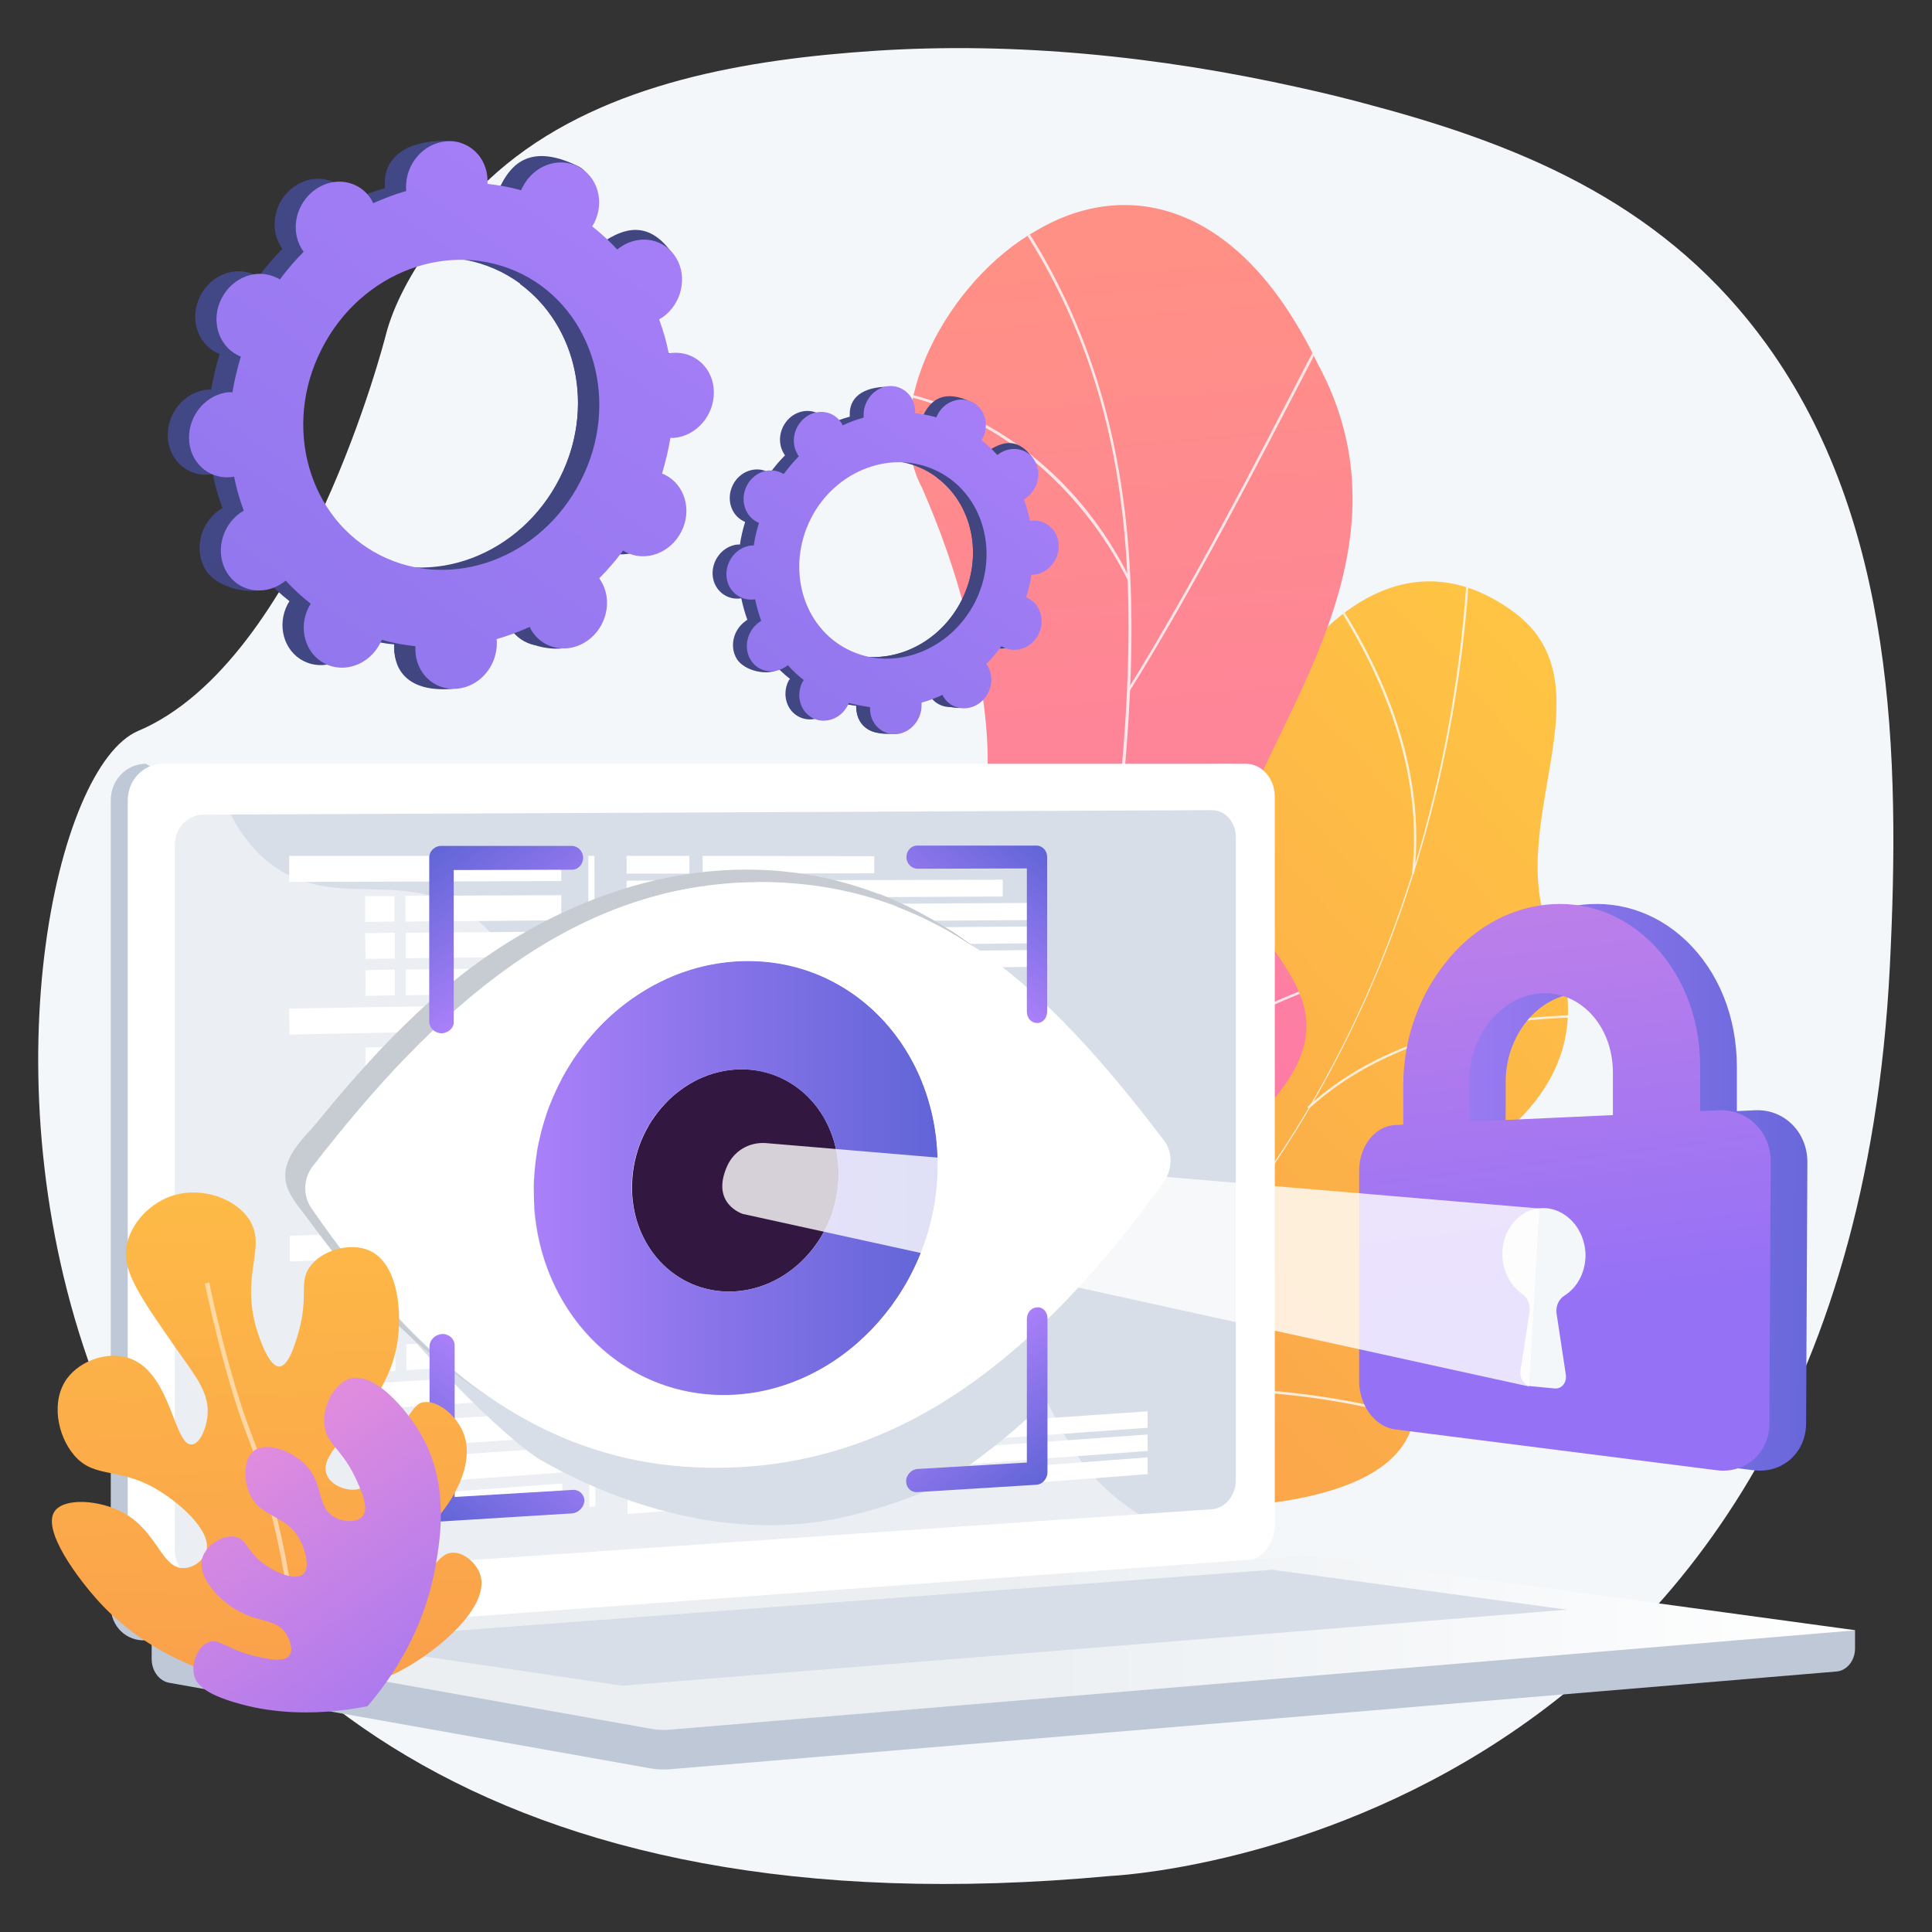 <?xml version="1.0" encoding="utf-8"?>
<!-- Generator: Adobe Illustrator 23.0.0, SVG Export Plug-In . SVG Version: 6.00 Build 0)  -->
<svg version="1.1" xmlns="http://www.w3.org/2000/svg" xmlns:xlink="http://www.w3.org/1999/xlink" x="0px" y="0px"
	 viewBox="0 0 600 600" style="enable-background:new 0 0 600 600;" xml:space="preserve">
<rect x="0" y="0" width="600" height="600" fill="#333333" stroke="none"/>
<style type="text/css">
	.st0{fill:#F4F7FA;}
	.st1{fill:url(#SVGID_1_);}
	.st2{opacity:0.8;clip-path:url(#SVGID_3_);}
	.st3{fill:#FCFDFE;}
	.st4{clip-path:url(#SVGID_7_);fill:url(#SVGID_8_);}
	.st5{opacity:0.8;clip-path:url(#SVGID_7_);}
	.st6{fill:#BFC8D6;}
	.st7{fill:#FFFFFF;}
	.st8{fill:#D8DEE8;}
	.st9{opacity:0.48;fill:#FFFFFF;}
	.st10{fill:url(#SVGID_11_);}
	.st11{fill:#321840;}
	.st12{fill:url(#SVGID_12_);}
	.st13{fill:#C7CCD3;}
	.st14{fill:#9E9E9E;}
	.st15{fill:url(#SVGID_13_);}
	.st16{fill:url(#SVGID_14_);}
	.st17{fill:url(#SVGID_15_);}
	.st18{fill:url(#SVGID_16_);}
	.st19{fill:url(#SVGID_17_);}
	.st20{fill:url(#SVGID_18_);}
	.st21{fill:url(#SVGID_19_);}
	.st22{fill:url(#SVGID_20_);}
	.st23{fill:url(#SVGID_21_);}
	.st24{opacity:0.8;fill:#FFFFFF;}
	.st25{fill:url(#SVGID_22_);}
	.st26{fill:url(#SVGID_23_);}
	.st27{fill:url(#SVGID_24_);}
	.st28{fill:url(#SVGID_25_);}
	.st29{fill:url(#SVGID_26_);}
	.st30{fill:url(#SVGID_27_);}
	.st31{fill:url(#SVGID_28_);}
	.st32{opacity:0.5;}
	.st33{fill:url(#SVGID_29_);}
</style>
<g id="Background">
</g>
<g id="Illustration">
	<g>
		<path class="st0" d="M403.1,27.1c-43.1-9.6-87.9-14.2-131.7-11.3c-38.8,2.6-82.8,9.7-114.1,35.2c-14.9,12.1-32.6,33.9-37.5,53.1
			c0,0-25.6,101.2-76.9,122.9c-51.3,21.7-86.9,391.8,301.9,355.6c0,0,228.3-9.5,242.1-282.3c3.3-65.9,1.5-138.3-38.3-193.4
			c-30.5-42.2-73.2-61-122.3-74.1C418.7,30.7,410.9,28.8,403.1,27.1z"/>
		<g>
			<g>
				<g>
					
						<linearGradient id="SVGID_1_" gradientUnits="userSpaceOnUse" x1="-5865.208" y1="-5332.047" x2="-5761.514" y2="-4669.139" gradientTransform="matrix(-0.778 -0.629 -0.629 0.778 -7405.394 704.289)">
						<stop  offset="0" style="stop-color:#FFC444"/>
						<stop  offset="0.996" style="stop-color:#F36F56"/>
					</linearGradient>
					<path class="st1" d="M288.8,506.4c-3.7-0.7-11.3-5.4-12.8-7.4c-9.7-13.6-29.6-37.9-27.8-55.4c0.3-3,13.9-5.2,15.9-7.9
						c8.3-3.5,11.4-4.2,17.7-11.4c18.5-21.3-19.6-64.5,27.5-77c34.6-9.2,62.8,3.9,61.5-49.2c-1.3-53.1,44.9-147.6,99.1-108.2
						c31.1,22.6-3.4,66.1,11.6,100.1c14.3,32.2-0.3,57.6-34.6,75c-34.3,17.4-17.1,32.8-8.7,63.2c10.1,36.5-45.6,40.4-71.4,40
						C346.1,467.9,292.9,481.1,288.8,506.4z"/>
					<g>
						<defs>
							<path id="SVGID_2_" d="M239.9,438.7c6.9,25.1,13,51,19.8,76.4c14.8,1.9,32.2,3.7,36.3-14.4c5.7-25.1,50.1-32.9,70.9-32.5
								c25.7,0.5,81.5-3.5,71.4-40c-8.4-30.4-25.6-45.7,8.7-63.2c34.3-17.4,48.9-42.8,34.6-75c-15-33.9,19.5-77.4-11.6-100.1
								c-54.2-39.4-100.5,55.2-99.1,108.2c1.3,53-27,40.3-61.5,49.2c-47,12.1-9.4,56.7-27.4,76.6C267.9,439.4,257.5,436,239.9,438.7
								z"/>
						</defs>
						<clipPath id="SVGID_3_">
							<use xlink:href="#SVGID_2_"  style="overflow:visible;"/>
						</clipPath>
						<g class="st2">
							<g>
								<path class="st3" d="M262.5,472.8c29.3-12.7,56.3-29.8,80.1-50.7c22.9-20.1,42.9-43.7,59.5-70.3
									c32.2-51.6,51.1-113.4,54.5-178.6l-0.7,0c-7.2,137.8-79.6,249.5-193.6,299L262.5,472.8z"/>
							</g>
							<g>
								<path class="st3" d="M444.3,442.8l0.3-0.7c-31.9-12.1-86.1-14.8-120.8-6l0.2,0.7C358.5,428.1,412.5,430.8,444.3,442.8z"/>
							</g>
							<g>
								<path class="st3" d="M284.8,462.9c14.5-11.9,22.3-30.7,23.4-55.7c0.8-18.3-2-39.4-8.3-62.8l-0.7,0.2
									c6.3,23.4,9.1,44.4,8.3,62.6c-1.1,24.8-8.8,43.4-23.1,55.2L284.8,462.9z"/>
							</g>
							<g>
								<path class="st3" d="M406.5,344.3c25.6-23.4,61.8-28.4,87.7-28.4l0-0.7c-26,0-62.4,5-88.2,28.6L406.5,344.3z"/>
							</g>
							<g>
								<path class="st3" d="M439.2,271.4c4.6-39.4-16.5-75.1-29.5-92.9l-0.6,0.4c12.9,17.7,34,53.3,29.4,92.4L439.2,271.4z"/>
							</g>
						</g>
					</g>
				</g>
			</g>
			<g>
				<g>
					<defs>
						<path id="SVGID_4_" d="M356,515.7c-23.9,3.5-47.9,6.6-72,9.3c-0.3,0.4-19.3-39.1-1.4-67.5c35.6-55.3-6.6-84.5-21.9-104.4
							c-23.2-27.7-26.4-68.3,17.8-72.7c42.8-5.1,29.8-76.8,7.9-128.8c-13.3-24.6,7.9-64.7,35.8-80.2c28.3-16.5,63.2-8.3,87,41.5
							c30.8,56.7-12.6,108-24,143.8c-11.3,35.2,40.7,46.9,11.5,83.3c-24.2,31.9-58.2,59.4-36,85C383,450.1,386.1,474.9,356,515.7z"
							/>
					</defs>
					<clipPath id="SVGID_5_">
						<use xlink:href="#SVGID_4_"  style="overflow:visible;"/>
					</clipPath>
				</g>
				<g>
					<defs>
						<path id="SVGID_6_" d="M356,515.7c-23.9,3.5-47.9,6.6-72,9.3c-0.3,0.4-19.3-39.1-1.4-67.5c35.6-55.3-6.6-84.5-21.9-104.4
							c-23.2-27.7-26.4-68.3,17.8-72.7c42.8-5.1,29.8-76.8,7.9-128.8c-13.3-24.6,7.9-64.7,35.8-80.2c28.3-16.5,63.2-8.3,87,41.5
							c30.8,56.7-12.6,108-24,143.8c-11.3,35.2,40.7,46.9,11.5,83.3c-24.2,31.9-58.2,59.4-36,85C383,450.1,386.1,474.9,356,515.7z"
							/>
					</defs>
					<clipPath id="SVGID_7_">
						<use xlink:href="#SVGID_6_"  style="overflow:visible;"/>
					</clipPath>
					
						<linearGradient id="SVGID_8_" gradientUnits="userSpaceOnUse" x1="-2508.338" y1="-2518.154" x2="-2652.664" y2="-2107.965" gradientTransform="matrix(-0.968 -0.25 -0.25 0.968 -2739.079 1891.477)">
						<stop  offset="0" style="stop-color:#FF9085"/>
						<stop  offset="1" style="stop-color:#FB6FBB"/>
					</linearGradient>
					<path class="st4" d="M356,515.7c-23.9,3.5-47.9,6.6-72,9.3c-0.3,0.4-19.3-39.1-1.4-67.5c35.6-55.3-6.6-84.5-21.9-104.4
						c-23.1-27.7-25-64.1,13.9-75.3c42.9-13.1,34.4-74.5,11.8-126.2c-13.3-24.6,7.9-64.7,35.8-80.2c28.3-16.5,63.2-8.3,87,41.5
						c30.8,56.7-12.6,108-24,143.8c-11.3,35.2,40.7,46.9,11.5,83.3c-24.2,31.9-58.2,59.4-36,85C383,450.1,386.1,474.9,356,515.7z"/>
					<g class="st5">
						<g>
							<path class="st3" d="M325.7,526.7c-0.5-2.8-1.5-97.6,12.6-189.4c1.5-15.3,3.4-30.8,5.2-45.7c4.9-40.1,10-81.6,7-120.8
								c-3.3-43.8-16.5-80.5-40.4-112.1l-0.8,0.4c53,70.1,43.4,149,33.2,232.4c-1.8,15-3.7,30.5-5.2,45.7
								c-14.7,95.7-12.7,189.3-12.6,189.6L325.7,526.7l-0.4,0.1L325.7,526.7z"/>
						</g>
						<g>
							<path class="st3" d="M351,214.3c19.3-30.8,41.1-73.1,52.9-95.8c5-9.7,9-17.4,9.5-17.9l-0.2-0.2l0-0.5
								c-0.6,0.1-1,0.8-10.1,18.3c-11.7,22.7-33.6,65-52.8,95.8L351,214.3z"/>
						</g>
						<g>
							<path class="st3" d="M350.4,180.5l0.3-1.2c-9.8-19.7-24.5-35.7-42.6-46.3c-14.4-8.4-26.5-11-29.7-11.3
								c-0.7-0.1-0.9,0-1.1,0.2l0.6,0.5c-0.1,0.1-0.2,0.1-0.2,0.1c1.1-0.2,13,1.8,27.6,9.9C318.7,139.7,337.6,154.8,350.4,180.5z"/>
						</g>
						<g>
							<path class="st3" d="M330.9,399c-3.3-26.4-18-51.8-43.6-75.4C274,311.2,258.2,300,240.4,290c-0.9-0.5-1.7-0.9-1.8-1l-0.6,0.6
								c0.2,0.1,0.7,0.4,1.9,1.1c24.7,13.9,83.1,52.2,90.2,108.5L330.9,399z"/>
						</g>
						<g>
							<path class="st3" d="M334,369.5c17.3-44.1,74-62.5,75-62.8c0,0,0,0,0,0l-0.1-0.4l0.2,0.3l0.2-0.4l-0.4-0.2
								c-0.5,0-58.3,18.6-75.8,63.3L334,369.5z"/>
						</g>
						<g>
							<path class="st3" d="M325.6,511.3c-2.6-11.3-12.6-28.9-45.6-48.9c-0.8-0.5-1.4-0.9-1.5-1l-0.3,0.2l-0.5,0.1
								c0,0.2,0,0.2,1.8,1.3c32.8,19.9,42.7,37.4,45.3,48.5L325.6,511.3z"/>
						</g>
						<g>
							<path class="st3" d="M325.8,489c1.4-21.1,30.2-44.2,47.3-56.1c0.6-0.4,1-0.7,1.1-0.8l-0.6-0.5c-0.1,0.1-0.5,0.3-1,0.7
								c-17.2,12-46.2,35.4-47.6,56.7L325.8,489z"/>
						</g>
					</g>
				</g>
				<g>
					<defs>
						<path id="SVGID_9_" d="M356,515.7c-23.9,3.5-47.9,6.6-72,9.3c-0.3,0.4-19.3-39.1-1.4-67.5c35.6-55.3-6.6-84.5-21.9-104.4
							c-23.2-27.7-26.4-68.3,17.8-72.7c42.8-5.1,29.8-76.8,7.9-128.8c-13.3-24.6,7.9-64.7,35.8-80.2c28.3-16.5,63.2-8.3,87,41.5
							c30.8,56.7-12.6,108-24,143.8c-11.3,35.2,40.7,46.9,11.5,83.3c-24.2,31.9-58.2,59.4-36,85C383,450.1,386.1,474.9,356,515.7z"
							/>
					</defs>
					<clipPath id="SVGID_10_">
						<use xlink:href="#SVGID_9_"  style="overflow:visible;"/>
					</clipPath>
				</g>
			</g>
		</g>
		<g>
			<g>
				<path class="st6" d="M576.2,506.3l-529.1-4.6v13.5c0,3.7,2.3,6.8,5.4,7.4l149.6,26.6c1.8,0.3,3.6,0.4,5.4,0.3l362.9-30.4
					c3.2-0.3,5.7-3.4,5.7-7.2V506.3z"/>
				<g>
					<path class="st6" d="M381.5,484.7L45.3,509.4c-6,0.4-10.9-4.3-10.9-10.5V248.5c0-6.3,4.9-11.3,10.9-11.3l11.9,6.9l324.4-6.9
						c5,0,9,4.6,9,10.2v226.4C390.5,479.4,386.5,484.3,381.5,484.7z"/>
					<path class="st7" d="M386.9,484.7L50.6,509.4c-6,0.4-10.9-4.3-10.9-10.5V248.5c0-6.3,4.9-11.3,10.9-11.3h336.3
						c5,0,9,4.6,9,10.2v226.4C395.9,479.4,391.9,484.3,386.9,484.7z"/>
					<path class="st8" d="M376.4,468.7L63.2,490.2c-4.9,0.3-8.9-3.5-8.9-8.6V262.3c0-5.1,4-9.3,8.9-9.3l313.2-1.4
						c4.1,0,7.4,3.7,7.4,8.4v199.7C383.8,464.4,380.5,468.4,376.4,468.7z"/>
					<g>
						<polygon class="st7" points="174.3,273.6 89.8,273.9 89.8,265.8 174.3,265.8 						"/>
						<polygon class="st7" points="214.1,271.3 194.6,271.3 194.6,265.8 214.1,265.8 						"/>
						<polygon class="st7" points="214.1,278.9 194.6,279 194.6,273.5 214.1,273.4 						"/>
						<polygon class="st7" points="311.4,278.4 235.7,278.8 235.7,273.4 311.4,273.2 						"/>
						<polygon class="st7" points="323.9,285.7 248.9,286.2 248.9,280.8 323.9,280.4 						"/>
						<polygon class="st7" points="323.9,292.9 248.9,293.7 248.9,288.3 323.9,287.7 						"/>
						<polygon class="st7" points="323.9,300.2 248.9,301.2 248.9,295.8 323.9,295 						"/>
						<polygon class="st7" points="214.1,286.5 194.6,286.6 194.6,281.1 214.1,281 						"/>
						<polygon class="st7" points="214.1,294.1 194.6,294.3 194.6,288.8 214.1,288.6 						"/>
						<polygon class="st7" points="214.2,301.7 194.6,301.9 194.6,296.4 214.2,296.2 						"/>
						<polygon class="st7" points="214.2,309.3 194.6,309.6 194.6,304.1 214.2,303.8 						"/>
						<polygon class="st7" points="266.5,308.4 218.4,309.2 218.4,303.7 266.5,303.1 						"/>
						<polygon class="st7" points="214.2,316.9 194.7,317.2 194.6,311.7 214.2,311.4 						"/>
						<polygon class="st7" points="214.2,324.5 194.7,324.9 194.7,319.4 214.2,319 						"/>
						<polygon class="st7" points="214.2,332.1 194.7,332.5 194.7,327 214.2,326.6 						"/>
						<polygon class="st7" points="289,315.4 235.7,316.5 235.7,311 289,310.1 						"/>
						<polygon class="st7" points="316.7,322.2 248.9,323.7 248.9,318.3 316.7,317 						"/>
						<polygon class="st7" points="316.7,329.5 248.9,331.2 248.9,325.8 316.7,324.2 						"/>
						<polygon class="st7" points="214.2,339.6 194.7,340.2 194.7,334.7 214.2,334.2 						"/>
						<polygon class="st7" points="214.2,347.2 194.7,347.8 194.7,342.3 214.2,341.8 						"/>
						<polygon class="st7" points="214.2,354.8 194.7,355.5 194.7,350 214.2,349.4 						"/>
						<polygon class="st7" points="214.3,362.4 194.7,363.1 194.7,357.6 214.2,357 						"/>
						<polygon class="st7" points="214.3,370 194.7,370.8 194.7,365.3 214.3,364.6 						"/>
						<polygon class="st7" points="214.3,377.6 194.8,378.4 194.7,372.9 214.3,372.1 						"/>
						<polygon class="st7" points="214.3,385.2 194.8,386.1 194.8,380.6 214.3,379.7 						"/>
						<polygon class="st7" points="214.3,392.8 194.8,393.7 194.8,388.2 214.3,387.3 						"/>
						<polygon class="st7" points="214.3,400.4 194.8,401.4 194.8,395.9 214.3,394.9 						"/>
						<polygon class="st7" points="214.3,408 194.8,409 194.8,403.5 214.3,402.5 						"/>
						<polygon class="st7" points="214.3,415.6 194.8,416.7 194.8,411.2 214.3,410.1 						"/>
						<polygon class="st7" points="214.3,423.2 194.8,424.3 194.8,418.8 214.3,417.7 						"/>
						<polygon class="st7" points="214.4,430.8 194.8,432 194.8,426.5 214.4,425.3 						"/>
						<polygon class="st7" points="214.4,438.4 194.8,439.6 194.8,434.1 214.4,432.9 						"/>
						<polygon class="st7" points="214.4,446 194.9,447.3 194.8,441.8 214.4,440.5 						"/>
						<polygon class="st7" points="214.4,453.5 194.9,454.9 194.9,449.4 214.4,448.1 						"/>
						<polygon class="st7" points="214.4,461.1 194.9,462.6 194.9,457.1 214.4,455.7 						"/>
						<polygon class="st7" points="214.4,468.7 194.9,470.2 194.9,464.7 214.4,463.3 						"/>
						<polygon class="st7" points="271.5,271.2 218.2,271.3 218.2,265.8 271.5,265.9 						"/>
						<polygon class="st7" points="311.7,424.7 235.9,429.4 235.9,424 311.6,419.4 						"/>
						<polygon class="st7" points="324.1,431.2 249.1,436.1 249.1,430.7 324.1,425.9 						"/>
						<polygon class="st7" points="324.1,438.5 249.1,443.6 249.1,438.2 324.1,433.2 						"/>
						<polygon class="st7" points="356.4,443.4 283.4,448.6 283.4,443.3 356.4,438.3 						"/>
						<polygon class="st7" points="356.4,450.6 283.4,456 283.4,450.7 356.4,445.5 						"/>
						<polygon class="st7" points="356.4,457.8 283.4,463.4 283.4,458.1 356.4,452.6 						"/>
						<polygon class="st7" points="271.7,419.8 218.5,422.9 218.5,417.5 271.7,414.4 						"/>
						<polygon class="st7" points="311.5,344.3 235.8,346.6 235.8,341.2 311.5,339 						"/>
						<polygon class="st7" points="324,351.1 249,353.7 249,348.3 324,345.9 						"/>
						<polygon class="st7" points="324,358.4 249,361.2 249,355.8 324,353.2 						"/>
						<polygon class="st7" points="324,365.7 249,368.7 249,363.3 324,360.5 						"/>
						<polygon class="st7" points="266.6,375.4 218.5,377.4 218.5,372 266.6,370 						"/>
						<polygon class="st7" points="289.1,381.8 235.8,384.2 235.8,378.8 289.1,376.5 						"/>
						<polygon class="st7" points="316.8,387.9 249,391.1 249,385.7 316.8,382.6 						"/>
						<polygon class="st7" points="316.8,395.2 249,398.6 249,393.2 316.8,389.9 						"/>
						<polygon class="st7" points="331.9,401.7 264.9,405.3 264.9,399.9 331.9,396.4 						"/>
						<polygon class="st7" points="331.9,408.9 264.9,412.7 264.9,407.4 331.9,403.7 						"/>
						<polygon class="st7" points="271.6,338.1 218.3,339.5 218.3,334.1 271.6,332.7 						"/>
						<polygon class="st7" points="174.3,285.8 125.9,286.2 125.9,278.2 174.3,278 						"/>
						<polygon class="st7" points="113.4,286.3 122.5,286.2 122.5,278.3 113.4,278.3 						"/>
						<polygon class="st7" points="174.3,297.1 126,297.6 126,289.7 174.3,289.3 						"/>
						<polygon class="st7" points="113.5,297.8 122.6,297.7 122.6,289.7 113.4,289.8 						"/>
						<polygon class="st7" points="174.4,308.3 126,309.1 126,301.1 174.4,300.5 						"/>
						<polygon class="st7" points="113.5,309.3 122.6,309.1 122.6,301.1 113.5,301.3 						"/>
						<polygon class="st7" points="174.5,388 90,391.8 90,383.8 174.5,380.2 						"/>
						<polygon class="st7" points="174.5,400.2 126.1,402.6 126.1,394.7 174.5,392.4 						"/>
						<polygon class="st7" points="113.6,403.3 122.7,402.8 122.7,394.8 113.6,395.3 						"/>
						<polygon class="st7" points="174.5,411.4 126.1,414.1 126.1,406.1 174.5,403.6 						"/>
						<polygon class="st7" points="113.6,414.7 122.7,414.2 122.7,406.3 113.6,406.8 						"/>
						<polygon class="st7" points="174.5,422.7 126.2,425.5 126.2,417.5 174.5,414.9 						"/>
						<polygon class="st7" points="113.7,426.2 122.8,425.7 122.8,417.7 113.6,418.2 						"/>
						<polygon class="st7" points="174.4,319.6 89.9,321.3 89.8,313.2 174.4,311.8 						"/>
						<polygon class="st7" points="174.4,331.8 126,333 126,325 174.4,324 						"/>
						<polygon class="st7" points="113.5,333.3 122.6,333.1 122.6,325.1 113.5,325.3 						"/>
						<polygon class="st7" points="174.4,343 126,344.4 126,336.5 174.4,335.2 						"/>
						<polygon class="st7" points="113.5,344.8 122.6,344.5 122.6,336.6 113.5,336.8 						"/>
						<polygon class="st7" points="174.5,365.6 126.1,367.4 126.1,359.5 174.4,357.8 						"/>
						<polygon class="st7" points="113.6,367.9 122.7,367.6 122.7,359.6 113.6,359.9 						"/>
						<polygon class="st7" points="174.5,376.9 126.1,378.9 126.1,370.9 174.5,369.1 						"/>
						<polygon class="st7" points="113.6,379.4 122.7,379 122.7,371 113.6,371.4 						"/>
						<polygon class="st7" points="174.4,354.3 126.1,355.9 126,347.9 174.4,346.5 						"/>
						<polygon class="st7" points="113.5,356.3 122.7,356 122.6,348 113.5,348.3 						"/>
						<polygon class="st7" points="174.6,433.9 90,439.2 90,431.1 174.5,426.1 						"/>
						<polygon class="st7" points="174.6,446.1 126.2,449.4 126.2,441.4 174.6,438.3 						"/>
						<polygon class="st7" points="113.7,450.2 122.8,449.6 122.8,441.6 113.7,442.2 						"/>
						<polygon class="st7" points="174.6,457.3 126.2,460.8 126.2,452.8 174.6,449.5 						"/>
						<polygon class="st7" points="113.7,461.7 122.8,461 122.8,453.1 113.7,453.7 						"/>
						<polygon class="st7" points="174.6,468.6 126.2,472.2 126.2,464.3 174.6,460.7 						"/>
						<polygon class="st7" points="113.7,473.2 122.8,472.5 122.8,464.5 113.7,465.2 						"/>
						<polygon class="st7" points="184.9,467.8 183,468 182.7,265.8 184.6,265.8 						"/>
					</g>
					<path class="st7" d="M230.6,244c0,2.3-1.7,4.2-3.9,4.2c-2.1,0-3.9-1.9-3.9-4.2c0-2.3,1.7-4.2,3.9-4.2
						C228.9,239.8,230.6,241.7,230.6,244z"/>
					<path class="st9" d="M50.6,509.4l334.6-24.6l1.7-0.1c2.3-0.2,4.3-1.3,5.9-3c-24.1-1.3-39-9.9-48.7-18.7
						c-19.4-17.7-16-35.2-36.9-46.9c-26.1-14.5-46.5,3.9-66.3-14.3c-12-11-6.1-19.2-20.9-35.7c-16.3-18.2-27-12.1-43.4-28.5
						c-20.8-20.8-10.4-36.9-28.3-51.8c-21.7-18.1-45.1-1.3-65.7-18.7c-8.9-7.5-13.8-18.4-16.3-29.9H50.6c-6,0-10.9,5.1-10.9,11.3
						v250.4C39.7,505.1,44.6,509.9,50.6,509.4z"/>
				</g>
				<linearGradient id="SVGID_11_" gradientUnits="userSpaceOnUse" x1="47.17" y1="510.245" x2="576.238" y2="510.245">
					<stop  offset="0.494" style="stop-color:#EBEFF2"/>
					<stop  offset="1" style="stop-color:#FFFFFF"/>
				</linearGradient>
				<path class="st10" d="M402.7,483.3L47.2,509.3l155,27.6c1.8,0.3,3.6,0.4,5.4,0.3l368.7-30.9l-167.8-22.9
					C406.5,483.2,404.6,483.1,402.7,483.3z"/>
				<polygon class="st8" points="99.1,509.6 395.1,487.5 486.7,499.9 193.2,523.5 				"/>
			</g>
		</g>
		<g>
			<path class="st8" d="M106.9,364.1c-6.8,7.9-5.7,15.7-5.7,15.7c0.7,5.2,3.7,9,5.2,10.7c43.1,52.4,61.3,62.8,61.3,62.8
				c12.4,7.1,52,27.8,95.5,17.6c11.6-2.7,25.6-7.5,33-12.5c58.5-39.9,55.9-75,57.1-85.5l-57.9,55.9
				C295.4,428.7,121.3,347.4,106.9,364.1z"/>
			<g>
				<path class="st11" d="M229.5,332.1c17.9-0.5,31.7,14.8,30.9,34c-0.8,19-15.7,34.6-33.3,35c-17.6,0.4-31.4-14.5-30.8-33.4
					C196.8,348.6,211.7,332.6,229.5,332.1z"/>
			</g>
			<g>
				<linearGradient id="SVGID_12_" gradientUnits="userSpaceOnUse" x1="165.716" y1="365.85" x2="291.254" y2="365.85">
					<stop  offset="0" style="stop-color:#AA80F9"/>
					<stop  offset="0.996" style="stop-color:#6165D7"/>
				</linearGradient>
				<path class="st12" d="M230.7,298.4c35.2-1,62.3,29.3,60.5,66.9c-1.8,37-31.1,67.2-65.2,67.9c-34.1,0.7-61-28.1-60.2-64.9
					C166.5,331,195.6,299.4,230.7,298.4z M227.1,401.1c17.6-0.4,32.5-16,33.3-35c0.8-19.2-13-34.4-30.9-34
					c-17.8,0.5-32.7,16.4-33.3,35.5C195.7,386.6,209.5,401.5,227.1,401.1L227.1,401.1z"/>
			</g>
			<g>
				<path class="st13" d="M298.1,291c-55.5-38.1-119.5-19.5-162.6,18.2c-13.6,11.9-25.6,25.3-36.9,39.2c-4.2,5.1-11.9,11.5-9.6,19.7
					c1.1,3.8,4.3,7.3,6.6,10.4c6.3,8.7,13,17.1,20.2,25c11.5,12.6,24.3,22.8,38.3,32.1c-13.6-9-25.7-20.4-36.5-32.9
					c-7.1-8.1-13.5-20.4-16.9-30.7c-2.8-8.4-0.7-10.8,3.7-16.2c23.8-29.3,52.2-61.1,89.6-74.5c35.4-12.7,76.8-9.1,110.2,13.9
					C302.2,293.8,300.1,292.4,298.1,291z"/>
				<g>
					<path class="st7" d="M361.5,354.2c2.8,3.7,2.7,9.1-0.3,13.2c-38.6,53.3-80.4,86.9-135.4,88.4c-0.3,0-0.7,0-1,0
						c-54.3,1.1-93.2-30-128.1-80.6c-2.7-3.9-2.5-9.3,0.5-13.1c38-49.1,79.7-86.5,135.2-88.1c1.1,0,2.1,0,3.2-0.1
						C289.9,273.9,324.2,305.1,361.5,354.2z M225.9,433.3c34.2-0.7,63.4-30.9,65.2-67.9c1.9-37.7-25.2-67.9-60.5-66.9
						c-35.1,1-64.2,32.5-65,70C165,405.2,191.9,434,225.9,433.3L225.9,433.3z"/>
				</g>
				<path class="st13" d="M278.8,281.7l-6.3-4.3c7.3,2.8,14.3,6.4,21.1,10.6l6.2,4.3C293.1,288.1,286.1,284.5,278.8,281.7
					L278.8,281.7z"/>
				<path class="st14" d="M299.8,292.3l-6.2-4.3c1.5,0.9,3,1.9,4.4,2.9l6.2,4.3C302.8,294.2,301.3,293.3,299.8,292.3L299.8,292.3z"
					/>
			</g>
		</g>
		<g>
			<g>
				<g>
					<linearGradient id="SVGID_13_" gradientUnits="userSpaceOnUse" x1="421.488" y1="326.47" x2="573.805" y2="328.831">
						<stop  offset="0" style="stop-color:#AA80F9"/>
						<stop  offset="0.996" style="stop-color:#6165D7"/>
					</linearGradient>
					<path class="st15" d="M539.4,375.1l-27.1-0.5v-41.5c0-15-10.8-26-23.4-24.5c-12,1.4-21.3,13.6-21.3,27.3v37.8l-20.4-0.4v-36.2
						c0-13,4-25.7,11.5-36c7.7-10.7,18.4-17.8,30.3-19.8c12.5-2.1,24.9,1.6,34.6,10.8c10.1,9.6,15.8,23.6,15.8,39.3V375.1z"/>
				</g>
				<linearGradient id="SVGID_14_" gradientUnits="userSpaceOnUse" x1="423.475" y1="398.807" x2="577.259" y2="401.191">
					<stop  offset="0" style="stop-color:#AA80F9"/>
					<stop  offset="0.996" style="stop-color:#6165D7"/>
				</linearGradient>
				<path class="st16" d="M545.1,344.8l-100.5,4.6c-6.2,0.3-11.1,6.6-11.1,14.1v65.5c0,7.4,4.9,14.1,11.1,14.9l100,12.7
					c8.9,1.1,16.3-5.4,16.3-14.6l0.4-81.1C561.3,351.5,554,344.4,545.1,344.8z"/>
				<linearGradient id="SVGID_15_" gradientUnits="userSpaceOnUse" x1="477.861" y1="403.179" x2="503.676" y2="403.179">
					<stop  offset="0" style="stop-color:#AA80F9"/>
					<stop  offset="0.996" style="stop-color:#6165D7"/>
				</linearGradient>
				<path class="st17" d="M503.7,390c0-8.4-6.3-15.2-13.8-14.8c-6.4,0.3-11.7,6.2-12,13.4c-0.3,5.6,2.3,10.6,6.2,13.3
					c1.7,1.2,2.5,3.5,2.2,5.6l-2.8,18.2c-0.4,2.3,1.2,4.6,3.3,4.8l7.3,0.7c2.2,0.2,3.8-1.8,3.5-4.2l-2.9-19.1
					c-0.3-2.3,0.7-4.4,2.4-5.5C501,400,503.7,395.4,503.7,390z"/>
			</g>
			<g>
				<g>
					<linearGradient id="SVGID_16_" gradientUnits="userSpaceOnUse" x1="458.111" y1="159.741" x2="488.8" y2="405.253">
						<stop  offset="3.597120e-03" style="stop-color:#E38DDD"/>
						<stop  offset="1" style="stop-color:#9571F6"/>
					</linearGradient>
					<path class="st18" d="M528,375.1l-27.1-0.5v-41.5c0-15-10.8-26-23.4-24.5c-12,1.4-21.3,13.6-21.3,27.3v37.8l-20.4-0.4v-36.2
						c0-13,4-25.7,11.5-36c7.7-10.7,18.4-17.8,30.3-19.8c12.5-2.1,24.9,1.6,34.6,10.8c10.1,9.6,15.8,23.6,15.8,39.3V375.1z"/>
				</g>
				<linearGradient id="SVGID_17_" gradientUnits="userSpaceOnUse" x1="456.694" y1="159.918" x2="487.383" y2="405.43">
					<stop  offset="3.597120e-03" style="stop-color:#E38DDD"/>
					<stop  offset="1" style="stop-color:#9571F6"/>
				</linearGradient>
				<path class="st19" d="M533.7,344.8l-100.5,4.6c-6.2,0.3-11.1,6.6-11.1,14.1v65.5c0,7.4,4.9,14.1,11.1,14.9l100,12.7
					c8.9,1.1,16.3-5.4,16.3-14.6l0.4-81.1C550,351.5,542.7,344.4,533.7,344.8z"/>
				<path class="st0" d="M492.4,390c0-8.4-6.3-15.2-13.8-14.8c-6.4,0.3-11.7,6.2-12,13.4c-0.3,5.6,2.3,10.6,6.2,13.3
					c1.7,1.2,2.5,3.5,2.2,5.6l-2.8,18.2c-0.4,2.3,1.2,4.6,3.3,4.8l7.3,0.7c2.2,0.2,3.8-1.8,3.5-4.2l-2.9-19.1
					c-0.3-2.3,0.7-4.4,2.4-5.5C489.7,400,492.3,395.4,492.4,390z"/>
			</g>
		</g>
		<g>
			<g>
				<g>
					<linearGradient id="SVGID_18_" gradientUnits="userSpaceOnUse" x1="164.57" y1="301.605" x2="135.826" y2="262.623">
						<stop  offset="0" style="stop-color:#AA80F9"/>
						<stop  offset="0.996" style="stop-color:#6165D7"/>
					</linearGradient>
					<path class="st20" d="M137.2,320.9c-2.1,0-3.9-1.6-3.9-3.7v-50.8c0-2.1,1.7-3.7,3.7-3.7h40.5c2,0,3.6,1.7,3.6,3.7
						c0,2-1.5,3.7-3.5,3.7l-36.7,0.1v47C141.1,319.1,139.3,320.8,137.2,320.9z"/>
				</g>
				<g>
					
						<linearGradient id="SVGID_19_" gradientUnits="userSpaceOnUse" x1="164.057" y1="-11904.992" x2="135.179" y2="-11944.156" gradientTransform="matrix(1 0 0 -1 0 -11472)">
						<stop  offset="0" style="stop-color:#AA80F9"/>
						<stop  offset="0.996" style="stop-color:#6165D7"/>
					</linearGradient>
					<path class="st21" d="M177.6,470l-40.5,2.5c-2.1,0.1-3.7-1.4-3.7-3.5v-50.8c0-2.1,1.8-3.8,3.9-3.9c2.1-0.1,3.9,1.5,3.9,3.6v47
						l36.7-2.2c2-0.1,3.6,1.4,3.6,3.5C181.3,468.1,179.6,469.9,177.6,470z"/>
				</g>
			</g>
			<g>
				<g>
					
						<linearGradient id="SVGID_20_" gradientUnits="userSpaceOnUse" x1="2212.586" y1="299.571" x2="2185.593" y2="262.965" gradientTransform="matrix(-1 0 0 1 2509 0)">
						<stop  offset="0" style="stop-color:#AA80F9"/>
						<stop  offset="0.996" style="stop-color:#6165D7"/>
					</linearGradient>
					<path class="st22" d="M322.1,317.7c-1.8,0-3.2-1.5-3.2-3.5v-44.5l-33.9,0.1c-1.9,0-3.5-1.6-3.5-3.6s1.5-3.6,3.3-3.6h37.1
						c1.8,0,3.3,1.6,3.3,3.5v48C325.2,316.1,323.9,317.7,322.1,317.7z"/>
				</g>
				<g>
					
						<linearGradient id="SVGID_21_" gradientUnits="userSpaceOnUse" x1="2213.097" y1="-11896.622" x2="2186.214" y2="-11933.08" gradientTransform="matrix(-1 0 0 -1 2509 -11472)">
						<stop  offset="0" style="stop-color:#AA80F9"/>
						<stop  offset="0.996" style="stop-color:#6165D7"/>
					</linearGradient>
					<path class="st23" d="M321.9,461.1l-37.1,2.3c-1.9,0.1-3.4-1.4-3.4-3.4s1.7-3.7,3.6-3.8l33.9-2v-44.5c0-2,1.3-3.6,3.2-3.7
						c1.8-0.1,3.2,1.4,3.2,3.4v48C325.2,459.3,323.7,461,321.9,461.1z"/>
				</g>
			</g>
		</g>
		<path class="st24" d="M237.9,355c-5.2-0.4-10,2.4-12.1,7.2c-5.2,11.7,4.9,14.8,4.9,14.8l244.2,53.6l3.1-55.3L237.9,355z"/>
		<g>
			<linearGradient id="SVGID_22_" gradientUnits="userSpaceOnUse" x1="-33.689" y1="40.646" x2="344.039" y2="235.153">
				<stop  offset="0" style="stop-color:#444B8C"/>
				<stop  offset="0.996" style="stop-color:#3E4177"/>
			</linearGradient>
			<path class="st25" d="M187.8,170.7c6.1,3.1,13.8,0.3,17.2-6.4c3.4-6.6,1.1-14.5-5-17.6c-0.3-0.2-0.6-0.3-1-0.4
				c1.1-3.7,2-7.4,2.6-11.1c0.4,0,0.7,0,1.1,0c7-0.6,12.5-7,12.4-14.3c-0.1-7.3-5.9-12.7-12.9-12.1c-0.4,0-0.7,0.1-1.1,0.2
				c-0.7-3.6-1.7-7.1-3-10.6c0.3-0.2,0.6-0.4,1-0.6c6-4.2,7.9-12.5,4.3-18.5c-3.6-6-11.4-7.5-17.4-3.3c-0.3,0.2-0.6,0.4-0.9,0.7
				c-2.4-2.6-5-5-7.8-7.2c0.2-0.3,0.4-0.7,0.6-1c3.4-6.6,7.8-13.9,1.6-16.9c-14.3-7-20.4-1-23.8,5.6c-0.2,0.3-0.3,0.7-0.5,1
				c-3.4-1-6.9-1.6-10.4-2c0-0.4,0-0.7,0-1.1c-0.1-7.3,2-11.2-5-11.4c-15.3-0.3-20.5,6.3-20.3,13.6c0,0.4,0,0.8,0.1,1.1
				c-3.5,1-6.9,2.3-10.3,3.8c-0.2-0.3-0.3-0.6-0.5-1c-3.6-6-11.4-7.5-17.4-3.3c-6,4.2-7.9,12.5-4.3,18.5c0.2,0.3,0.4,0.6,0.6,0.9
				C85,80,82.5,82.9,80.3,86c-0.3-0.2-0.6-0.4-0.9-0.5c-6.1-3.1-13.8-0.3-17.2,6.4c-3.4,6.6-1.1,14.5,5,17.6c0.3,0.2,0.6,0.3,1,0.4
				c-1.1,3.7-2,7.4-2.6,11.1c-0.4,0-0.7,0-1.1,0c-7,0.6-12.5,7-12.4,14.3c0.1,7.3,5.9,12.7,12.9,12.1c0.4,0,0.7-0.1,1.1-0.2
				c0.7,3.6,1.7,7.1,3,10.6c-0.3,0.2-0.6,0.4-1,0.6c-6,4.2-7.9,12.5-4.3,18.5c3.6,6,15.6,8.8,21.6,4.6c0.3-0.2-3.6-1.8-3.3-2
				c2.4,2.6,5,5,7.8,7.2c-0.2,0.3-0.4,0.7-0.6,1c-3.4,6.6-1.1,14.5,5,17.6c6.1,3.1,13.8,0.3,17.2-6.4c0.2-0.3,0.3-0.7,0.5-1
				c3.4,1,6.9,1.6,10.4,2c0,0.4,0,0.7,0,1.1c0.1,7.3,5.9,12.7,12.9,12.1c7-0.6,12.5-7,12.4-14.3c0-0.4,0-0.8-0.1-1.1
				c3.5-1,6.9-2.3,10.3-3.8c0.2,0.3,0.3,0.6,0.5,1c3.6,6,11.4,7.5,17.4,3.3c6-4.2,7.9-12.5,4.3-18.5c-0.2-0.3-0.4-0.6-0.6-0.9
				c2.6-2.6,5.1-5.5,7.4-8.6C187.1,170.4,187.4,170.6,187.8,170.7z M111.4,171.7c-22.2-11.3-30.4-40-18.1-64
				c12.2-24.1,40.2-34.4,62.4-23.2c22.2,11.3,30.4,40,18.1,64C161.6,172.6,133.7,183,111.4,171.7z"/>
			<linearGradient id="SVGID_23_" gradientUnits="userSpaceOnUse" x1="-32.741" y1="38.806" x2="344.986" y2="233.312">
				<stop  offset="0" style="stop-color:#444B8C"/>
				<stop  offset="0.996" style="stop-color:#3E4177"/>
			</linearGradient>
			<path class="st26" d="M202.6,135.2c7-0.6,12.5-7,12.4-14.3c-0.1-7.3-5.9-12.7-12.9-12.1c-0.4,0-0.7,0.1-1.1,0.2
				c-0.7-3.6-1.7-7.1-3-10.6c0.3-0.2,0.6-0.4,1-0.6c6-4.2,13.4-14.3,9.2-19.9c-8-10.6-16.3-6-22.3-1.8c-0.3,0.2-0.6,0.4-0.9,0.7
				c-2.4-2.6-5-5-7.8-7.2c0.2-0.3,0.4-0.7,0.6-1c1.8-3.6,2-7.6,0.8-11c-5.8,10.2-11.5,20.4-17.1,30.6c17.7,13,23.4,38.6,12.3,60.5
				c-9.4,18.5-28.1,28.9-46.3,27.6c-0.8,2.1-1.6,4.2-2.5,6.3c-2.4,5.7-5,11.2-7.7,16.8c1.7,0.3,3.4,0.6,5.1,0.7c0,0.4,0,0.7,0,1.1
				c0.1,7.3,4.6,13.5,17.2,12.8c7-0.4,8.2-7.8,8.1-15.1c0-0.4,0-0.8-0.1-1.1c3.5-1,6.9-2.3,10.3-3.8c0.2,0.3,0.3,0.6,0.5,1
				c3.6,6,16.2,8.6,22.2,4.4c6-4.2,3.1-13.5-0.5-19.5c-0.2-0.3-0.4-0.6-0.6-0.9c2.6-2.6,5.1-5.5,7.4-8.6c0.3,0.2,0.6,0.4,0.9,0.5
				c6.1,3.1,13.8,0.3,17.2-6.4c3.4-6.6,1.1-14.5-5-17.6c-0.3-0.2-0.6-0.3-1-0.4c1.1-3.7,2-7.4,2.6-11.1
				C201.9,135.2,202.3,135.2,202.6,135.2z"/>
			<linearGradient id="SVGID_24_" gradientUnits="userSpaceOnUse" x1="211.229" y1="28.312" x2="-146.077" y2="533.577">
				<stop  offset="0" style="stop-color:#AA80F9"/>
				<stop  offset="0.996" style="stop-color:#6165D7"/>
			</linearGradient>
			<path class="st27" d="M194.4,171.5c6.1,3.1,13.8,0.3,17.2-6.4c3.4-6.6,1.1-14.5-5-17.6c-0.3-0.2-0.6-0.3-1-0.4
				c1.1-3.7,2-7.4,2.6-11.1c0.4,0,0.7,0,1.1,0c7-0.6,12.5-7,12.4-14.3c-0.1-7.3-5.9-12.7-12.9-12.1c-0.4,0-0.7,0.1-1.1,0.2
				c-0.7-3.6-1.7-7.1-3-10.6c0.3-0.2,0.6-0.4,1-0.6c6-4.2,7.9-12.5,4.3-18.5c-3.6-6-11.4-7.5-17.4-3.3c-0.3,0.2-0.6,0.4-0.9,0.7
				c-2.4-2.6-5-5-7.8-7.2c0.2-0.3,0.4-0.7,0.6-1c3.4-6.6,1.1-14.5-5-17.6c-6.1-3.1-13.8-0.3-17.2,6.4c-0.2,0.3-0.3,0.7-0.5,1
				c-3.4-1-6.9-1.6-10.4-2c0-0.4,0-0.7,0-1.1c-0.1-7.3-5.9-12.7-12.9-12.1c-7,0.6-12.5,7-12.4,14.3c0,0.4,0,0.8,0.1,1.1
				c-3.5,1-6.9,2.3-10.3,3.8c-0.2-0.3-0.3-0.6-0.5-1c-3.6-6-11.4-7.5-17.4-3.3C92,63,90,71.2,93.7,77.3c0.2,0.3,0.4,0.6,0.6,0.9
				c-2.6,2.6-5.1,5.5-7.4,8.6c-0.3-0.2-0.6-0.4-0.9-0.5c-6.1-3.1-13.8-0.3-17.2,6.4c-3.4,6.6-1.1,14.5,5,17.6c0.3,0.2,0.6,0.3,1,0.4
				c-1.1,3.7-2,7.4-2.6,11.1c-0.4,0-0.7,0-1.1,0c-7,0.6-12.5,7-12.4,14.3c0.1,7.3,5.9,12.7,12.9,12.1c0.4,0,0.7-0.1,1.1-0.2
				c0.7,3.6,1.7,7.1,3,10.6c-0.3,0.2-0.6,0.4-1,0.6c-6,4.2-7.9,12.5-4.3,18.5c3.6,6,11.4,7.5,17.4,3.3c0.3-0.2,0.6-0.4,0.9-0.7
				c2.4,2.6,5,5,7.8,7.2c-0.2,0.3-0.4,0.7-0.6,1c-3.4,6.6-1.1,14.5,5,17.6c6.1,3.1,13.8,0.3,17.2-6.4c0.2-0.3,0.3-0.7,0.5-1
				c3.4,1,6.9,1.6,10.4,2c0,0.4,0,0.7,0,1.1c0.1,7.3,5.9,12.7,12.9,12.1c7-0.6,12.5-7,12.4-14.3c0-0.4,0-0.8-0.1-1.1
				c3.5-1,6.9-2.3,10.3-3.8c0.2,0.3,0.3,0.6,0.5,1c3.6,6,11.4,7.5,17.4,3.3c6-4.2,7.9-12.5,4.3-18.5c-0.2-0.3-0.4-0.6-0.6-0.9
				c2.6-2.6,5.1-5.5,7.4-8.6C193.7,171.1,194,171.3,194.4,171.5z M118,172.4c-22.2-11.3-30.4-40-18.1-64
				C112.1,84.3,140,74,162.3,85.2c22.2,11.3,30.4,40,18.1,64C168.2,173.4,140.2,183.7,118,172.4z"/>
		</g>
		<g>
			<linearGradient id="SVGID_25_" gradientUnits="userSpaceOnUse" x1="167.203" y1="118.196" x2="406.415" y2="241.376">
				<stop  offset="0" style="stop-color:#444B8C"/>
				<stop  offset="0.996" style="stop-color:#3E4177"/>
			</linearGradient>
			<path class="st28" d="M307.4,200.6c3.9,2,8.8,0.2,10.9-4c2.1-4.2,0.7-9.2-3.2-11.2c-0.2-0.1-0.4-0.2-0.6-0.3
				c0.7-2.3,1.3-4.7,1.6-7c0.2,0,0.4,0,0.7,0c4.4-0.4,7.9-4.5,7.8-9.1c-0.1-4.6-3.8-8-8.2-7.7c-0.2,0-0.5,0.1-0.7,0.1
				c-0.5-2.3-1.1-4.5-1.9-6.7c0.2-0.1,0.4-0.2,0.6-0.4c3.8-2.7,5-7.9,2.7-11.7c-2.3-3.8-7.2-4.7-11-2.1c-0.2,0.1-0.4,0.3-0.6,0.4
				c-1.5-1.7-3.1-3.2-4.9-4.6c0.1-0.2,0.2-0.4,0.4-0.6c2.1-4.2,4.9-8.8,1-10.7c-9-4.4-12.9-0.6-15.1,3.6c-0.1,0.2-0.2,0.4-0.3,0.7
				c-2.2-0.6-4.4-1-6.6-1.3c0-0.2,0-0.5,0-0.7c-0.1-4.6,1.3-7.1-3.2-7.2c-9.7-0.2-13,4-12.9,8.6c0,0.2,0,0.5,0,0.7
				c-2.2,0.6-4.4,1.4-6.5,2.4c-0.1-0.2-0.2-0.4-0.3-0.6c-2.3-3.8-7.2-4.7-11-2.1c-3.8,2.7-5,7.9-2.7,11.7c0.1,0.2,0.2,0.4,0.4,0.6
				c-1.7,1.7-3.2,3.5-4.7,5.5c-0.2-0.1-0.4-0.2-0.6-0.3c-3.9-2-8.8-0.2-10.9,4c-2.1,4.2-0.7,9.2,3.2,11.2c0.2,0.1,0.4,0.2,0.6,0.3
				c-0.7,2.3-1.3,4.7-1.6,7c-0.2,0-0.4,0-0.7,0c-4.4,0.4-7.9,4.5-7.8,9.1c0.1,4.6,3.8,8,8.2,7.7c0.2,0,0.5-0.1,0.7-0.1
				c0.5,2.3,1.1,4.5,1.9,6.7c-0.2,0.1-0.4,0.2-0.6,0.4c-3.8,2.7-5,7.9-2.7,11.7c2.3,3.8,9.9,5.6,13.7,2.9c0.2-0.1-2.3-1.1-2.1-1.3
				c1.5,1.7,3.1,3.2,4.9,4.6c-0.1,0.2-0.2,0.4-0.4,0.6c-2.1,4.2-0.7,9.2,3.2,11.2c3.9,2,8.8,0.2,10.9-4c0.1-0.2,0.2-0.4,0.3-0.7
				c2.2,0.6,4.4,1,6.6,1.3c0,0.2,0,0.5,0,0.7c0.1,4.6,3.8,8,8.2,7.7c4.4-0.4,7.9-4.5,7.8-9.1c0-0.2,0-0.5,0-0.7
				c2.2-0.6,4.4-1.4,6.5-2.4c0.1,0.2,0.2,0.4,0.3,0.6c2.3,3.8,7.2,4.7,11,2.1c3.8-2.7,5-7.9,2.7-11.7c-0.1-0.2-0.2-0.4-0.4-0.6
				c1.7-1.7,3.2-3.5,4.7-5.5C307.1,200.4,307.2,200.5,307.4,200.6z M259.1,201.2c-14.1-7.2-19.2-25.3-11.5-40.6
				c7.7-15.2,25.4-21.8,39.5-14.7c14.1,7.2,19.2,25.3,11.5,40.6C290.9,201.8,273.2,208.3,259.1,201.2z"/>
			<linearGradient id="SVGID_26_" gradientUnits="userSpaceOnUse" x1="167.803" y1="117.03" x2="407.015" y2="240.21">
				<stop  offset="0" style="stop-color:#444B8C"/>
				<stop  offset="0.996" style="stop-color:#3E4177"/>
			</linearGradient>
			<path class="st29" d="M316.9,178.1c4.4-0.4,7.9-4.5,7.8-9.1c-0.1-4.6-3.8-8-8.2-7.7c-0.2,0-0.5,0.1-0.7,0.1
				c-0.5-2.3-1.1-4.5-1.9-6.7c0.2-0.1,0.4-0.2,0.6-0.4c3.8-2.7,8.5-9.1,5.8-12.6c-5.1-6.7-10.3-3.8-14.1-1.2
				c-0.2,0.1-0.4,0.3-0.6,0.4c-1.5-1.7-3.1-3.2-4.9-4.6c0.1-0.2,0.2-0.4,0.4-0.6c1.2-2.3,1.3-4.8,0.5-6.9
				c-3.7,6.4-7.3,12.9-10.8,19.4c11.2,8.2,14.8,24.5,7.8,38.3c-6,11.7-17.8,18.3-29.3,17.5c-0.5,1.3-1,2.7-1.6,4
				c-1.5,3.6-3.2,7.1-4.9,10.6c1.1,0.2,2.1,0.4,3.2,0.5c0,0.2,0,0.5,0,0.7c0.1,4.6,2.9,8.5,10.9,8.1c4.4-0.2,5.2-4.9,5.1-9.6
				c0-0.2,0-0.5,0-0.7c2.2-0.6,4.4-1.4,6.5-2.4c0.1,0.2,0.2,0.4,0.3,0.6c2.3,3.8,10.2,5.4,14,2.8c3.8-2.7,2-8.6-0.3-12.4
				c-0.1-0.2-0.2-0.4-0.4-0.6c1.7-1.7,3.2-3.5,4.7-5.5c0.2,0.1,0.4,0.2,0.6,0.3c3.9,2,8.8,0.2,10.9-4c2.1-4.2,0.7-9.2-3.2-11.2
				c-0.2-0.1-0.4-0.2-0.6-0.3c0.7-2.3,1.3-4.7,1.6-7C316.4,178.1,316.6,178.1,316.9,178.1z"/>
			<linearGradient id="SVGID_27_" gradientUnits="userSpaceOnUse" x1="322.308" y1="110.385" x2="96.028" y2="430.366">
				<stop  offset="0" style="stop-color:#AA80F9"/>
				<stop  offset="0.996" style="stop-color:#6165D7"/>
			</linearGradient>
			<path class="st30" d="M311.6,201c3.9,2,8.8,0.2,10.9-4c2.1-4.2,0.7-9.2-3.2-11.2c-0.2-0.1-0.4-0.2-0.6-0.3c0.7-2.3,1.3-4.7,1.6-7
				c0.2,0,0.4,0,0.7,0c4.4-0.4,7.9-4.5,7.8-9.1c-0.1-4.6-3.8-8-8.2-7.7c-0.2,0-0.5,0.1-0.7,0.1c-0.5-2.3-1.1-4.5-1.9-6.7
				c0.2-0.1,0.4-0.2,0.6-0.4c3.8-2.7,5-7.9,2.7-11.7c-2.3-3.8-7.2-4.7-11-2.1c-0.2,0.1-0.4,0.3-0.6,0.4c-1.5-1.7-3.1-3.2-4.9-4.6
				c0.1-0.2,0.2-0.4,0.4-0.6c2.1-4.2,0.7-9.2-3.2-11.2c-3.9-2-8.8-0.2-10.9,4c-0.1,0.2-0.2,0.4-0.3,0.7c-2.2-0.6-4.4-1-6.6-1.3
				c0-0.2,0-0.5,0-0.7c-0.1-4.6-3.8-8-8.2-7.7c-4.4,0.4-7.9,4.5-7.8,9.1c0,0.2,0,0.5,0,0.7c-2.2,0.6-4.4,1.4-6.5,2.4
				c-0.1-0.2-0.2-0.4-0.3-0.6c-2.3-3.8-7.2-4.7-11-2.1c-3.8,2.7-5,7.9-2.7,11.7c0.1,0.2,0.2,0.4,0.4,0.6c-1.7,1.7-3.2,3.5-4.7,5.5
				c-0.2-0.1-0.4-0.2-0.6-0.3c-3.9-2-8.8-0.2-10.9,4c-2.1,4.2-0.7,9.2,3.2,11.2c0.2,0.1,0.4,0.2,0.6,0.3c-0.7,2.3-1.3,4.7-1.6,7
				c-0.2,0-0.4,0-0.7,0c-4.4,0.4-7.9,4.5-7.8,9.1c0.1,4.6,3.8,8,8.2,7.7c0.2,0,0.5-0.1,0.7-0.1c0.5,2.3,1.1,4.5,1.9,6.7
				c-0.2,0.1-0.4,0.2-0.6,0.4c-3.8,2.7-5,7.9-2.7,11.7c2.3,3.8,7.2,4.7,11,2.1c0.2-0.1,0.4-0.3,0.6-0.4c1.5,1.7,3.1,3.2,4.9,4.6
				c-0.1,0.2-0.2,0.4-0.4,0.6c-2.1,4.2-0.7,9.2,3.2,11.2c3.9,2,8.8,0.2,10.9-4c0.1-0.2,0.2-0.4,0.3-0.7c2.2,0.6,4.4,1,6.6,1.3
				c0,0.2,0,0.5,0,0.7c0.1,4.6,3.8,8,8.2,7.7c4.4-0.4,7.9-4.5,7.8-9.1c0-0.2,0-0.5,0-0.7c2.2-0.6,4.4-1.4,6.5-2.4
				c0.1,0.2,0.2,0.4,0.3,0.6c2.3,3.8,7.2,4.7,11,2.1c3.8-2.7,5-7.9,2.7-11.7c-0.1-0.2-0.2-0.4-0.4-0.6c1.7-1.7,3.2-3.5,4.7-5.5
				C311.2,200.8,311.4,200.9,311.6,201z M263.3,201.7c-14.1-7.1-19.2-25.3-11.5-40.6c7.7-15.2,25.4-21.8,39.5-14.7
				c14.1,7.1,19.2,25.3,11.5,40.6C295,202.2,277.4,208.8,263.3,201.7z"/>
		</g>
		<g>
			<g>
				
					<linearGradient id="SVGID_28_" gradientUnits="userSpaceOnUse" x1="-2837.12" y1="183.711" x2="-2902.742" y2="691.751" gradientTransform="matrix(-0.996 -8.920000e-02 -8.920000e-02 0.996 -2733.27 -126.214)">
					<stop  offset="0" style="stop-color:#FFC444"/>
					<stop  offset="0.996" style="stop-color:#F36F56"/>
				</linearGradient>
				<path class="st31" d="M94.7,525.7c8.4,0.1,19.2-1.3,30-7c11.7-6.2,27.4-19.8,24.5-29.5c-1.1-3.6-4.9-7-8.4-7
					c-5.3,0-6.5,7.2-16.4,14.3c-1.8,1.3-11.2,8.1-15.3,5.2c-2-1.5-2.4-5-1.8-7.7c1.7-7.7,11.4-8.1,21.3-15.7
					c10.1-7.7,19.1-22,15.6-32.5c-2-6-8.3-11.2-12.9-10.3c-1.9,0.4-3.3,1.8-10.1,13.7c-5.6,9.8-6.9,12.6-10.1,13.3
					c-3.2,0.7-8-1-9.5-4.2c-4.1-8.5,17.8-18.4,21.7-40.7c1.7-10,0.4-25.1-8.5-29.2c-6-2.7-15-0.2-18.7,5.2c-3.3,4.8-0.2,9-3.4,20.2
					c-1,3.4-3,10.4-5.9,10.6c-3.4,0.1-6.4-9.3-7.1-11.6c-5.1-17.3,3.2-25.2-2.2-33.9c-4.3-6.8-14.6-10.2-23.2-7.8
					c-7.5,2.1-14,8.9-15.1,16.4c-1.1,7.6,4.7,15.8,16.2,32.3c5.5,7.8,9.9,13.1,9,20.3c-0.4,3.5-2.3,8.3-4.8,8.5
					c-5.6,0.5-6.4-22.1-19.2-26.7c-6.6-2.4-15.2,0.4-19.5,6.1c-5.2,7-3.1,17.8,2.1,23.9c6.7,7.9,14.8,3.1,28,12.1
					C56.9,467.9,66,476,64,482c-0.9,2.6-3.8,4.9-6.9,5c-6.9,0.2-8.1-11.2-18.6-17.1c-7.6-4.2-18.5-4.8-21.5-0.6
					c-4.2,5.9,7.5,21.3,13.8,28.2C38.5,505.9,56.8,522,94.7,525.7z"/>
				<g class="st32">
					<path class="st7" d="M91.7,521.9c2.8-18.6-6.2-57.8-13.6-76.5C70.9,427,65,398.6,65,398.3l-1.4,0.3c0.1,0.3,6,28.9,13.2,47.3
						c7.3,18.6,16.2,57.4,13.5,75.8L91.7,521.9z"/>
				</g>
			</g>
			
				<linearGradient id="SVGID_29_" gradientUnits="userSpaceOnUse" x1="-2845.67" y1="323.411" x2="-2927.847" y2="421.925" gradientTransform="matrix(-0.996 -8.920000e-02 -8.920000e-02 0.996 -2733.27 -126.214)">
				<stop  offset="3.597120e-03" style="stop-color:#E38DDD"/>
				<stop  offset="1" style="stop-color:#9571F6"/>
			</linearGradient>
			<path class="st33" d="M114.1,529.9c7-8.1,17.6-23,21.2-43.8c1.5-8.6,4.3-25.4-4.7-40.9c-4.5-7.7-14.5-19.4-22.1-17
				c-4.9,1.6-8.6,8.9-7.7,14.8c0.8,5.9,5.7,6.9,10.2,17.3c1.7,3.8,3.5,8.3,1.6,10.6c-1.6,1.9-5.7,1.9-8.5,0.4
				c-6-3.1-3.3-10.6-9.5-16.7c-4.4-4.3-12.1-6.9-15.8-4c-3.2,2.5-3.3,9.1-1.1,13.7c3.6,7.3,11.3,6,15.5,14c1.9,3.6,3,8.8,0.9,10.6
				c-2.4,2.1-8.6-0.5-12.4-3.4c-5.1-3.8-5-7.4-8.5-8.2c-3.9-0.9-9.2,2.5-10.4,6.6c-1.6,5.8,5,12.7,10.5,16c7,4.2,12.6,2.6,15.7,7.7
				c1.1,1.9,2.1,4.9,0.9,6.5c-1.8,2.4-7.2,1-10.8,0.2c-8.8-2.1-11-5.6-14.3-4.3c-3.4,1.3-5.5,6.5-4.5,10.4c0.6,2.2,2.6,5.6,14,8.7
				C82,531.3,95.5,533.5,114.1,529.9z"/>
		</g>
	</g>
</g>
</svg>
